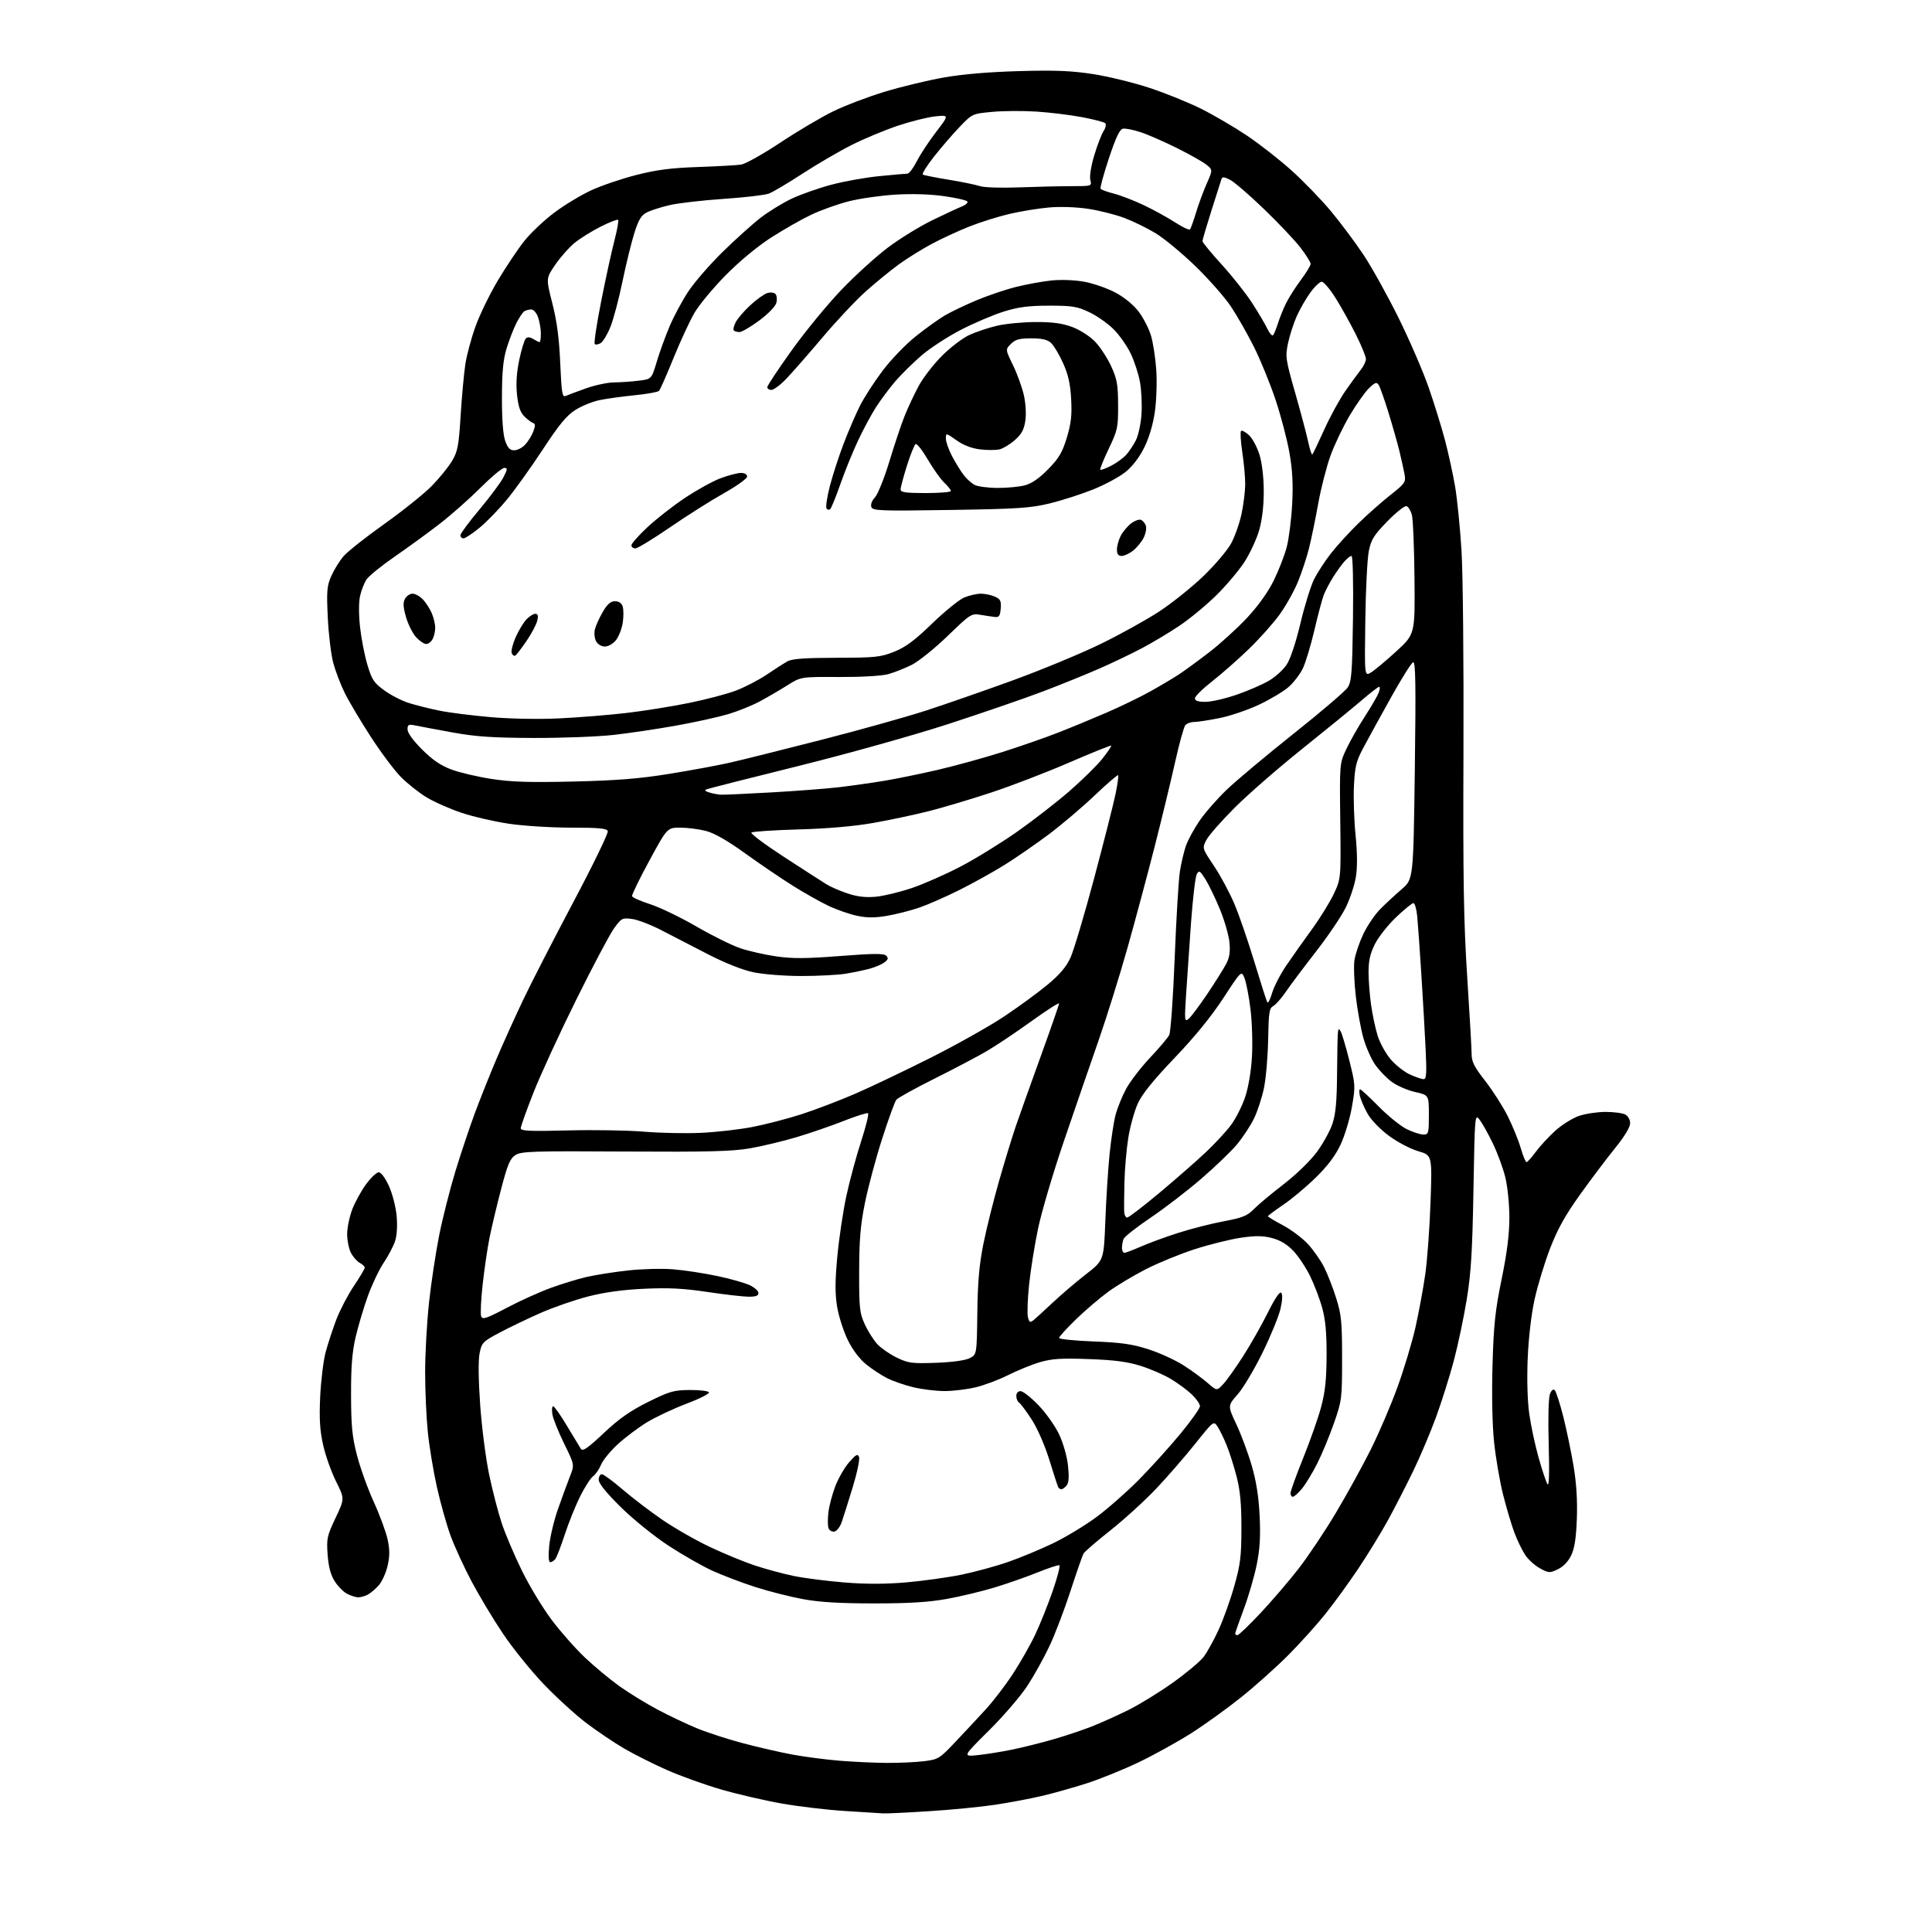 <?xml version="1.0" encoding="UTF-8" standalone="no"?>
<svg 
  version="1.1" 
  xmlns="http://www.w3.org/2000/svg" 
  xmlns:xlink="http://www.w3.org/1999/xlink" 
  xmlns:svg="http://www.w3.org/2000/svg"
  xmlns:rdf="http://www.w3.org/1999/02/22-rdf-syntax-ns#"
  xmlns:cc="http://creativecommons.org/ns#"
  xmlns:dc="http://purl.org/dc/elements/1.1/"
  viewBox="0 0 768 768"
  width="768"
  height="768"
>
<style>svg {background-color: white; }</style>"
<path stroke="none" fill="black" fill-rule="evenodd" d="M351.00,720.85C349.62,720.77 342.75,720.34 335.72,719.89C328.69,719.45 317.44,718.11 310.72,716.92C304.00,715.74 293.20,713.24 286.72,711.36C280.24,709.49 270.49,705.98 265.06,703.58C259.63,701.17 252.00,697.34 248.11,695.06C244.21,692.79 237.50,688.27 233.18,685.02C228.87,681.76 221.21,674.78 216.16,669.50C211.11,664.22 203.81,655.18 199.93,649.40C196.06,643.63 190.43,634.25 187.41,628.55C184.40,622.86 180.65,614.67 179.07,610.35C177.50,606.03 175.06,597.33 173.65,591.00C172.24,584.67 170.62,574.84 170.05,569.14C169.47,563.45 169.00,552.74 169.00,545.35C169.00,537.96 169.70,525.52 170.55,517.71C171.40,509.89 173.22,497.88 174.59,491.00C175.97,484.12 178.88,472.65 181.06,465.50C183.25,458.35 186.79,447.77 188.94,442.00C191.10,436.23 194.97,426.55 197.55,420.50C200.13,414.45 204.81,404.10 207.95,397.50C211.08,390.90 220.06,373.41 227.89,358.64C235.72,343.87 241.89,331.16 241.60,330.39C241.18,329.29 238.08,329.00 226.91,329.00C219.13,329.00 208.03,328.30 202.25,327.44C196.46,326.58 187.98,324.62 183.39,323.07C178.80,321.53 172.56,318.77 169.53,316.93C166.50,315.09 161.89,311.43 159.29,308.79C156.69,306.14 151.29,298.92 147.30,292.74C143.30,286.56 138.69,278.80 137.06,275.50C135.42,272.20 133.36,266.80 132.47,263.50C131.59,260.20 130.61,252.08 130.30,245.45C129.79,234.84 129.96,232.88 131.71,228.95C132.79,226.50 134.95,223.00 136.49,221.18C138.04,219.35 145.32,213.58 152.68,208.36C160.03,203.13 168.56,196.30 171.62,193.18C174.68,190.06 178.33,185.56 179.72,183.19C181.95,179.42 182.37,177.16 183.11,165.19C183.58,157.66 184.42,148.48 184.98,144.80C185.54,141.11 187.38,134.29 189.06,129.64C190.74,124.99 194.76,116.76 198.00,111.34C201.23,105.93 205.92,98.93 208.43,95.78C210.93,92.64 216.27,87.58 220.30,84.56C224.32,81.53 230.96,77.51 235.06,75.63C239.15,73.75 247.22,71.01 253.00,69.54C261.01,67.50 266.82,66.75 277.50,66.39C285.20,66.12 292.90,65.69 294.61,65.43C296.32,65.17 303.30,61.26 310.13,56.73C316.96,52.20 326.39,46.61 331.10,44.31C335.80,42.00 345.02,38.49 351.58,36.50C358.13,34.51 368.68,31.96 375.00,30.84C382.50,29.50 392.93,28.61 405.00,28.27C419.46,27.86 425.90,28.12 434.50,29.45C440.55,30.38 450.72,32.87 457.11,34.99C463.49,37.10 472.73,40.86 477.65,43.33C482.57,45.80 490.63,50.52 495.57,53.82C500.51,57.12 508.48,63.35 513.29,67.66C518.10,71.97 525.22,79.33 529.11,84.00C533.00,88.67 538.87,96.55 542.15,101.50C545.43,106.45 551.67,117.70 556.02,126.50C560.36,135.30 565.73,147.73 567.95,154.13C570.17,160.52 573.09,169.97 574.45,175.13C575.80,180.28 577.60,188.55 578.44,193.50C579.28,198.45 580.42,209.93 580.98,219.00C581.54,228.07 581.88,263.85 581.75,298.50C581.55,349.59 581.83,366.61 583.25,388.50C584.21,403.35 585.00,417.14 585.00,419.15C585.00,422.04 586.11,424.22 590.36,429.65C593.31,433.42 597.32,439.68 599.28,443.56C601.23,447.44 603.58,453.18 604.49,456.31C605.40,459.44 606.45,461.99 606.82,461.98C607.19,461.96 608.85,460.11 610.50,457.87C612.15,455.62 615.64,451.85 618.26,449.48C620.87,447.12 625.11,444.47 627.68,443.59C630.25,442.72 635.01,442.00 638.24,442.00C641.48,442.00 645.00,442.47 646.07,443.04C647.18,443.63 648.00,445.12 648.00,446.55C648.00,448.08 645.73,451.82 642.01,456.41C638.72,460.47 632.46,468.78 628.10,474.86C622.20,483.10 619.15,488.58 616.19,496.25C614.00,501.93 611.22,511.06 610.02,516.54C608.70,522.56 607.62,531.87 607.28,540.07C606.94,548.34 607.18,556.93 607.91,562.07C608.56,566.71 610.24,574.55 611.64,579.50C613.03,584.45 614.62,589.17 615.15,590.00C615.79,590.99 615.95,585.56 615.63,574.12C615.35,564.08 615.55,555.68 616.11,554.21C616.73,552.57 617.42,552.02 618.05,552.65C618.58,553.18 620.09,557.87 621.41,563.06C622.72,568.25 624.57,577.11 625.51,582.75C626.66,589.65 627.09,596.52 626.82,603.75C626.53,611.55 625.90,615.55 624.55,618.34C623.39,620.73 621.40,622.80 619.27,623.81C616.05,625.35 615.65,625.33 612.21,623.47C610.20,622.39 607.55,620.00 606.32,618.16C605.08,616.32 603.13,612.29 601.98,609.21C600.82,606.12 598.80,599.30 597.48,594.05C596.16,588.80 594.56,579.40 593.91,573.18C593.20,566.27 592.96,554.38 593.30,542.68C593.76,526.65 594.35,521.03 596.92,508.50C599.07,498.01 599.99,490.66 600.00,484.06C600.00,478.79 599.29,471.73 598.40,468.06C597.52,464.45 595.28,458.35 593.42,454.50C591.56,450.65 589.19,446.42 588.15,445.09C586.27,442.71 586.25,443.01 585.72,473.09C585.29,497.44 584.76,506.09 583.06,516.50C581.89,523.65 579.58,534.63 577.92,540.90C576.25,547.17 573.06,557.30 570.82,563.40C568.58,569.51 564.46,579.23 561.66,585.00C558.86,590.77 554.35,599.55 551.63,604.50C548.90,609.45 543.65,618.03 539.94,623.56C536.24,629.09 530.36,637.19 526.87,641.56C523.38,645.93 516.69,653.34 512.01,658.04C507.33,662.73 498.97,670.21 493.43,674.65C487.88,679.10 478.89,685.57 473.44,689.04C467.99,692.50 458.58,697.70 452.52,700.59C446.46,703.48 437.23,707.22 432.00,708.90C426.77,710.59 418.68,712.86 414.00,713.95C409.32,715.05 400.94,716.62 395.36,717.45C389.78,718.29 378.08,719.43 369.36,719.98C360.64,720.54 352.38,720.93 351.00,720.85zM352.50,700.78C357.45,700.81 364.14,700.50 367.36,700.10C373.00,699.40 373.49,699.10 379.86,692.35C383.51,688.49 388.94,682.67 391.92,679.42C394.90,676.16 399.75,669.82 402.68,665.33C405.62,660.83 409.59,653.86 411.49,649.83C413.40,645.80 416.53,638.00 418.44,632.50C420.35,627.00 421.54,622.37 421.09,622.21C420.63,622.05 416.71,623.35 412.38,625.09C408.05,626.84 400.42,629.51 395.43,631.03C390.44,632.55 381.89,634.60 376.43,635.59C369.17,636.90 361.38,637.38 347.50,637.38C333.97,637.38 325.85,636.90 319.28,635.70C314.20,634.77 305.69,632.61 300.37,630.91C295.04,629.20 287.34,626.28 283.25,624.42C279.16,622.56 271.26,618.04 265.68,614.39C260.03,610.69 251.67,603.93 246.77,599.10C240.96,593.37 238.00,589.70 238.00,588.22C238.00,587.00 238.56,586.01 239.25,586.03C239.94,586.05 243.65,588.78 247.50,592.09C251.35,595.40 258.45,600.82 263.28,604.13C268.11,607.44 276.66,612.33 282.28,614.98C287.90,617.64 295.98,620.96 300.23,622.36C304.49,623.76 311.36,625.61 315.51,626.47C319.66,627.33 328.70,628.49 335.61,629.05C344.26,629.75 351.94,629.74 360.25,629.02C366.90,628.44 376.73,627.07 382.11,625.98C387.48,624.88 395.84,622.61 400.69,620.92C405.53,619.24 413.59,615.89 418.59,613.49C423.58,611.08 431.38,606.37 435.91,603.01C440.44,599.65 448.01,592.98 452.74,588.20C457.46,583.41 464.85,575.24 469.16,570.03C473.47,564.82 477.00,559.85 477.00,558.98C477.00,558.10 475.54,556.00 473.75,554.30C471.96,552.60 468.25,549.85 465.50,548.20C462.75,546.54 457.35,544.19 453.50,542.98C448.26,541.32 443.09,540.63 432.93,540.26C421.99,539.85 418.22,540.09 413.49,541.46C410.26,542.40 404.56,544.71 400.81,546.59C397.07,548.48 391.19,550.69 387.75,551.50C384.31,552.31 378.80,552.97 375.50,552.97C372.20,552.97 366.67,552.30 363.22,551.49C359.76,550.67 355.04,549.05 352.72,547.88C350.40,546.72 346.61,544.23 344.30,542.35C341.70,540.25 338.92,536.56 337.01,532.68C335.32,529.23 333.41,523.30 332.78,519.50C331.91,514.25 331.93,509.46 332.84,499.54C333.51,492.37 335.12,481.55 336.42,475.50C337.73,469.45 340.37,459.66 342.29,453.75C344.22,447.83 345.46,442.78 345.05,442.53C344.64,442.28 340.30,443.65 335.40,445.58C330.51,447.52 322.08,450.42 316.69,452.03C311.29,453.64 302.93,455.64 298.12,456.48C291.07,457.70 281.39,457.95 248.40,457.75C211.49,457.52 207.17,457.67 204.86,459.18C202.74,460.56 201.76,462.92 199.20,472.68C197.50,479.18 195.43,487.88 194.60,492.00C193.77,496.12 192.54,504.48 191.87,510.56C191.19,516.64 190.92,522.36 191.27,523.26C191.81,524.66 193.30,524.17 201.41,519.90C206.63,517.14 214.49,513.59 218.87,511.99C223.25,510.39 229.68,508.42 233.16,507.62C236.65,506.81 244.00,505.65 249.50,505.04C255.00,504.42 263.10,504.21 267.50,504.56C271.90,504.91 279.77,506.11 285.00,507.21C290.22,508.31 296.07,509.96 298.00,510.87C299.92,511.77 301.50,513.19 301.50,514.01C301.50,515.09 300.40,515.49 297.50,515.46C295.30,515.43 287.92,514.58 281.10,513.56C271.67,512.15 265.69,511.85 256.10,512.30C247.58,512.69 240.34,513.69 233.75,515.38C228.39,516.76 219.84,519.73 214.75,521.98C209.66,524.23 202.36,527.74 198.52,529.78C191.87,533.32 191.49,533.72 190.64,538.00C190.08,540.79 190.18,548.58 190.88,558.50C191.50,567.30 193.10,579.71 194.42,586.07C195.75,592.44 198.02,601.22 199.47,605.57C200.93,609.93 204.55,618.45 207.53,624.50C210.50,630.55 215.84,639.35 219.39,644.05C222.93,648.75 228.91,655.50 232.68,659.05C236.44,662.60 242.58,667.68 246.31,670.34C250.05,673.00 256.81,677.15 261.34,679.56C265.87,681.97 272.94,685.33 277.04,687.02C281.14,688.71 289.45,691.41 295.50,693.00C301.55,694.60 310.42,696.63 315.20,697.51C319.99,698.38 328.31,699.47 333.70,699.91C339.09,700.36 347.55,700.75 352.50,700.78zM388.75,697.68C392.11,697.33 398.32,696.33 402.53,695.46C406.75,694.59 414.09,692.75 418.85,691.37C423.60,689.99 430.42,687.71 434.00,686.30C437.57,684.89 444.10,681.95 448.50,679.78C452.90,677.60 460.87,672.71 466.21,668.89C471.56,665.08 477.06,660.47 478.45,658.66C479.83,656.84 482.51,652.01 484.39,647.93C486.27,643.84 489.09,636.00 490.64,630.50C493.08,621.88 493.47,618.71 493.48,607.50C493.50,597.92 493.00,592.53 491.58,587.01C490.53,582.89 488.73,577.23 487.58,574.44C486.44,571.64 484.81,568.32 483.97,567.06C482.44,564.78 482.38,564.82 475.13,573.90C471.12,578.93 464.16,586.94 459.67,591.70C455.17,596.46 447.00,603.91 441.50,608.27C436.00,612.62 431.15,616.81 430.72,617.56C430.29,618.32 427.96,624.99 425.56,632.38C423.15,639.78 419.41,649.59 417.26,654.18C415.11,658.78 411.15,665.91 408.48,670.02C405.80,674.13 398.89,682.19 393.11,687.91C382.62,698.32 382.62,698.32 388.75,697.68zM491.91,650.00C492.41,650.00 496.52,646.06 501.04,641.25C505.56,636.44 512.40,628.46 516.23,623.53C520.05,618.60 526.72,608.63 531.04,601.37C535.36,594.12 541.57,582.85 544.84,576.33C548.10,569.81 552.90,558.63 555.49,551.49C558.09,544.34 561.29,533.71 562.62,527.85C563.94,521.99 565.70,512.54 566.52,506.85C567.35,501.16 568.31,488.11 568.66,477.87C569.31,459.23 569.31,459.23 563.77,457.62C560.73,456.74 555.52,454.01 552.20,451.56C548.74,449.02 545.10,445.27 543.69,442.81C542.34,440.44 540.95,437.26 540.60,435.75C540.25,434.24 540.27,433.00 540.64,433.00C541.01,433.00 544.36,436.09 548.08,439.87C551.80,443.65 556.82,447.70 559.24,448.87C561.65,450.04 564.61,451.00 565.82,451.00C567.88,451.00 568.00,450.55 568.00,443.16C568.00,435.32 568.00,435.32 562.57,434.10C559.59,433.44 555.43,431.64 553.32,430.12C551.22,428.59 548.20,425.47 546.62,423.18C545.03,420.88 542.92,416.06 541.92,412.46C540.92,408.87 539.58,401.43 538.94,395.93C538.30,390.44 538.07,384.01 538.42,381.65C538.78,379.29 540.35,374.66 541.91,371.35C543.47,368.05 546.50,363.58 548.63,361.42C550.76,359.27 554.60,355.70 557.17,353.50C561.83,349.50 561.83,349.50 562.41,306.17C562.86,271.91 562.72,262.92 561.74,263.25C561.06,263.47 557.01,269.92 552.75,277.58C548.49,285.23 543.57,294.20 541.82,297.50C539.09,302.65 538.58,304.78 538.21,312.50C537.98,317.45 538.28,326.28 538.87,332.12C539.57,339.13 539.61,344.73 538.98,348.62C538.46,351.85 536.63,357.34 534.93,360.80C533.22,364.27 527.90,372.14 523.10,378.30C518.31,384.46 512.93,391.63 511.15,394.24C509.38,396.84 507.11,399.40 506.12,399.93C504.56,400.77 504.30,402.51 504.11,413.20C503.99,419.96 503.24,428.64 502.45,432.48C501.66,436.31 499.86,441.81 498.45,444.70C497.03,447.59 493.99,452.20 491.69,454.95C489.39,457.70 483.00,463.84 477.50,468.59C472.00,473.34 462.95,480.30 457.38,484.05C451.82,487.80 446.98,491.61 446.63,492.52C446.28,493.42 446.00,495.03 446.00,496.08C446.00,497.14 446.44,498.00 446.97,498.00C447.51,498.00 450.46,496.89 453.54,495.53C456.61,494.16 463.28,491.72 468.35,490.10C473.42,488.47 481.56,486.40 486.44,485.48C493.92,484.08 495.79,483.33 498.41,480.66C500.11,478.92 505.44,474.47 510.24,470.77C515.31,466.86 520.86,461.48 523.48,457.92C525.95,454.56 528.75,449.49 529.69,446.65C530.95,442.83 531.42,437.76 531.50,427.00C531.56,419.02 531.71,411.60 531.84,410.50C532.02,408.83 532.21,408.75 532.96,410.03C533.45,410.87 534.99,416.05 536.37,421.53C538.81,431.23 538.84,431.73 537.41,440.00C536.59,444.68 534.59,451.38 532.95,454.90C530.90,459.30 527.84,463.38 523.13,468.01C519.37,471.71 513.52,476.61 510.14,478.90C506.76,481.20 504.00,483.26 504.00,483.48C504.00,483.70 506.70,485.32 510.00,487.08C513.30,488.84 517.78,492.20 519.94,494.55C522.10,496.90 524.98,501.01 526.34,503.69C527.70,506.36 529.86,511.91 531.15,516.03C533.22,522.61 533.50,525.47 533.50,540.00C533.50,556.00 533.40,556.78 530.28,565.71C528.51,570.78 525.50,578.02 523.60,581.81C521.69,585.59 518.94,590.11 517.48,591.85C516.02,593.58 514.41,595.00 513.91,595.00C513.41,595.00 513.00,594.34 513.00,593.54C513.00,592.73 515.25,586.50 518.00,579.69C520.75,572.88 523.97,563.75 525.14,559.40C526.76,553.40 527.29,548.49 527.34,539.00C527.38,529.96 526.91,524.70 525.62,520.00C524.65,516.42 522.46,510.67 520.76,507.21C519.07,503.75 516.02,499.21 514.00,497.12C511.49,494.53 508.77,492.93 505.52,492.11C501.86,491.19 498.94,491.17 493.12,492.04C488.93,492.67 480.77,494.70 474.99,496.56C469.21,498.42 460.51,501.97 455.64,504.46C450.78,506.94 444.03,510.97 440.65,513.42C437.27,515.88 431.46,520.83 427.75,524.43C424.04,528.03 421.00,531.37 421.00,531.85C421.00,532.33 427.19,532.96 434.75,533.25C445.79,533.68 450.09,534.30 456.58,536.38C461.02,537.81 467.33,540.71 470.60,542.82C473.87,544.93 478.15,548.07 480.12,549.80C483.69,552.93 483.69,552.93 486.24,550.22C487.65,548.72 491.24,543.67 494.23,539.00C497.22,534.33 501.62,526.55 504.01,521.73C506.73,516.23 508.70,513.30 509.30,513.90C509.89,514.49 509.79,516.83 509.04,520.17C508.39,523.10 505.18,530.95 501.92,537.61C498.66,544.28 494.19,551.77 492.00,554.27C488.00,558.80 488.00,558.80 491.46,566.15C493.36,570.19 496.11,577.55 497.55,582.50C499.38,588.76 500.35,594.87 500.72,602.55C501.12,610.79 500.83,615.76 499.55,622.05C498.61,626.70 496.30,634.61 494.42,639.64C492.54,644.66 491.00,649.05 491.00,649.39C491.00,649.72 491.41,650.00 491.91,650.00zM142.32,634.96C141.32,634.94 139.30,634.27 137.84,633.48C136.38,632.68 134.18,630.41 132.95,628.42C131.43,625.95 130.56,622.64 130.23,617.95C129.78,611.61 130.02,610.50 133.38,603.42C137.02,595.76 137.02,595.76 133.58,588.88C131.69,585.10 129.37,578.57 128.44,574.36C127.14,568.52 126.87,563.99 127.28,555.11C127.59,548.72 128.56,540.80 129.45,537.50C130.34,534.20 132.23,528.41 133.66,524.63C135.10,520.85 138.23,514.83 140.63,511.25C143.04,507.67 145.00,504.36 145.00,503.90C145.00,503.44 144.10,502.59 143.01,502.01C141.92,501.42 140.34,499.63 139.51,498.02C138.68,496.41 138.00,493.07 138.00,490.59C138.00,488.11 138.91,483.70 140.01,480.79C141.12,477.88 143.60,473.36 145.52,470.75C147.45,468.14 149.71,466.00 150.57,466.00C151.46,466.00 153.15,468.26 154.58,471.40C155.94,474.37 157.33,479.70 157.66,483.24C158.03,487.24 157.80,491.08 157.04,493.37C156.37,495.40 154.35,499.26 152.54,501.94C150.73,504.63 147.90,510.58 146.24,515.16C144.59,519.75 142.39,527.10 141.37,531.50C139.98,537.48 139.52,543.28 139.55,554.50C139.58,566.85 139.99,571.09 141.91,578.50C143.18,583.45 146.18,591.78 148.57,597.02C150.97,602.26 153.44,608.97 154.08,611.95C154.96,616.04 154.96,618.57 154.08,622.42C153.44,625.22 151.87,628.69 150.60,630.14C149.33,631.59 147.35,633.28 146.21,633.89C145.07,634.50 143.31,634.98 142.32,634.96zM218.73,621.00C218.08,621.00 217.93,618.66 218.32,614.52C218.65,610.96 220.23,604.32 221.84,599.77C223.44,595.22 225.57,589.42 226.57,586.88C228.39,582.27 228.39,582.27 224.26,573.88C222.00,569.27 219.89,564.04 219.59,562.25C219.30,560.46 219.42,559.00 219.88,559.00C220.34,559.00 222.80,562.49 225.34,566.75C227.89,571.01 230.39,575.14 230.90,575.93C231.64,577.06 233.55,575.75 240.00,569.68C246.12,563.92 250.52,560.84 257.64,557.30C266.23,553.04 267.80,552.59 274.31,552.55C278.26,552.52 281.65,552.95 281.83,553.50C282.01,554.05 277.96,556.09 272.83,558.02C267.70,559.96 260.69,563.26 257.25,565.34C253.82,567.43 248.59,571.35 245.63,574.05C242.68,576.76 239.66,580.44 238.93,582.23C238.20,584.03 236.78,586.10 235.78,586.82C234.77,587.55 232.45,591.15 230.62,594.82C228.78,598.50 226.03,605.33 224.51,610.00C222.98,614.67 221.29,619.06 220.74,619.75C220.20,620.44 219.30,621.00 218.73,621.00zM331.71,608.82C330.77,609.00 329.71,608.41 329.37,607.51C329.02,606.61 328.99,603.76 329.30,601.19C329.61,598.61 330.85,593.92 332.06,590.76C333.28,587.60 335.75,583.33 337.55,581.26C340.24,578.17 340.95,577.80 341.48,579.15C341.84,580.06 340.72,585.46 338.98,591.15C337.24,596.84 335.28,603.07 334.62,604.99C333.96,606.92 332.65,608.64 331.71,608.82zM421.94,592.00C421.49,592.00 420.92,591.66 420.69,591.25C420.45,590.84 418.87,585.98 417.17,580.46C415.35,574.57 412.45,567.91 410.14,564.33C407.97,560.98 405.70,557.94 405.10,557.56C404.49,557.19 404.00,556.01 404.00,554.94C404.00,553.78 404.68,553.00 405.69,553.00C406.62,553.00 409.80,555.49 412.76,558.54C415.71,561.59 419.42,566.82 421.00,570.15C422.66,573.68 424.15,578.90 424.55,582.62C425.03,587.12 424.87,589.45 423.99,590.51C423.31,591.33 422.39,592.00 421.94,592.00zM372.00,541.74C378.37,541.51 383.64,540.80 385.39,539.93C388.29,538.50 388.29,538.50 388.50,522.00C388.65,509.66 389.26,502.73 390.91,494.50C392.12,488.45 394.92,477.20 397.13,469.50C399.33,461.80 402.29,452.12 403.69,448.00C405.10,443.88 409.57,431.33 413.62,420.13C417.68,408.92 421.00,399.37 421.00,398.90C421.00,398.43 415.98,401.65 409.84,406.07C403.71,410.48 395.72,415.82 392.09,417.93C388.47,420.04 379.18,424.93 371.45,428.79C363.72,432.65 356.91,436.42 356.31,437.16C355.70,437.90 353.15,444.91 350.64,452.75C348.12,460.59 345.05,472.07 343.81,478.25C342.04,487.05 341.55,492.98 341.53,505.50C341.50,520.12 341.70,521.93 343.80,526.50C345.07,529.25 347.32,532.79 348.80,534.38C350.29,535.96 353.75,538.35 356.50,539.68C361.03,541.88 362.49,542.07 372.00,541.74zM410.84,524.78C411.72,524.07 415.18,520.92 418.53,517.76C421.88,514.61 427.81,509.55 431.71,506.52C438.79,501.02 438.79,501.02 439.39,485.26C439.72,476.59 440.48,464.68 441.07,458.80C441.67,452.91 442.74,445.87 443.46,443.15C444.18,440.43 446.06,435.80 447.63,432.87C449.21,429.94 453.47,424.38 457.10,420.52C460.74,416.66 464.19,412.59 464.77,411.47C465.36,410.35 466.33,396.76 466.95,380.97C467.57,365.31 468.50,349.75 469.03,346.38C469.56,343.01 470.65,338.41 471.45,336.15C472.24,333.89 474.67,329.45 476.83,326.27C479.00,323.10 483.86,317.54 487.64,313.92C491.41,310.30 503.39,300.28 514.24,291.64C525.10,283.01 534.78,274.74 535.74,273.27C537.27,270.94 537.54,267.40 537.83,245.80C538.02,231.47 537.77,221.00 537.25,221.00C536.75,221.00 535.46,222.01 534.37,223.25C533.28,224.49 531.26,227.30 529.89,229.50C528.51,231.70 526.86,234.85 526.22,236.50C525.57,238.15 523.90,244.45 522.49,250.50C521.08,256.55 519.01,263.39 517.90,265.71C516.78,268.02 514.23,271.34 512.24,273.09C510.25,274.84 504.99,277.99 500.56,280.09C496.13,282.19 489.03,284.60 484.79,285.45C480.55,286.30 476.00,287.00 474.66,287.00C473.33,287.00 471.76,287.58 471.17,288.30C470.58,289.01 468.75,295.65 467.10,303.05C465.45,310.45 461.81,325.50 459.00,336.50C456.20,347.50 451.37,365.50 448.28,376.50C445.18,387.50 439.99,404.15 436.73,413.50C433.47,422.85 427.27,440.85 422.96,453.50C418.64,466.15 413.99,481.90 412.62,488.50C411.24,495.10 409.64,505.15 409.06,510.83C408.48,516.52 408.28,522.27 408.62,523.61C409.14,525.70 409.47,525.87 410.84,524.78zM448.07,484.00C448.66,484.00 454.38,479.61 460.80,474.25C467.21,468.89 475.51,461.63 479.24,458.12C482.97,454.61 487.55,449.65 489.42,447.11C491.29,444.56 493.78,439.62 494.96,436.13C496.24,432.32 497.33,425.92 497.67,420.14C497.98,414.84 497.72,406.30 497.09,401.17C496.46,396.04 495.38,390.47 494.70,388.81C493.47,385.78 493.47,385.78 486.24,396.84C481.49,404.11 474.86,412.24 466.90,420.56C458.49,429.36 454.03,434.88 452.31,438.63C450.96,441.59 449.25,447.73 448.52,452.26C447.79,456.79 447.10,464.77 446.98,470.00C446.86,475.23 446.81,480.51 446.88,481.75C446.95,482.99 447.48,484.00 448.07,484.00zM278.50,450.33C284.55,450.06 293.77,449.02 299.00,448.01C304.23,447.00 313.00,444.73 318.50,442.96C324.00,441.19 333.68,437.50 340.00,434.76C346.32,432.01 359.82,425.57 370.00,420.45C380.18,415.33 393.23,408.00 399.00,404.16C404.77,400.32 412.58,394.62 416.36,391.48C421.31,387.36 423.86,384.36 425.55,380.64C426.84,377.81 431.06,363.66 434.92,349.19C438.78,334.72 442.61,319.66 443.42,315.73C444.24,311.79 444.71,308.38 444.48,308.15C444.25,307.91 440.04,311.54 435.13,316.21C430.23,320.88 422.00,327.85 416.86,331.71C411.71,335.56 403.85,341.00 399.38,343.78C394.91,346.57 386.81,351.07 381.38,353.79C375.95,356.50 368.76,359.65 365.41,360.80C362.06,361.95 356.36,363.40 352.75,364.03C347.86,364.88 344.78,364.89 340.77,364.06C337.80,363.44 332.69,361.67 329.42,360.12C326.14,358.57 319.74,354.97 315.20,352.12C310.65,349.27 302.14,343.49 296.29,339.28C289.18,334.15 283.98,331.18 280.61,330.31C277.83,329.59 273.24,329.00 270.41,329.00C265.25,329.00 265.25,329.00 258.10,342.17C254.16,349.41 251.08,355.75 251.26,356.27C251.43,356.79 254.70,358.23 258.54,359.47C262.37,360.71 270.61,364.69 276.84,368.30C283.08,371.92 290.93,375.81 294.29,376.94C297.64,378.07 304.07,379.53 308.57,380.18C315.02,381.11 320.38,381.08 333.93,380.03C347.41,378.99 351.36,378.97 352.30,379.92C353.23,380.87 353.06,381.46 351.53,382.59C350.45,383.39 347.80,384.51 345.65,385.09C343.50,385.67 339.21,386.56 336.12,387.07C333.03,387.57 325.10,387.98 318.50,387.98C311.82,387.97 303.40,387.31 299.50,386.49C295.19,385.59 288.28,382.85 281.50,379.37C275.45,376.26 267.10,371.95 262.95,369.79C258.80,367.63 253.55,365.62 251.29,365.31C247.37,364.79 247.05,364.95 244.10,369.02C242.40,371.36 235.64,384.13 229.07,397.39C222.49,410.65 214.84,427.28 212.06,434.34C209.28,441.40 207.00,447.78 207.00,448.51C207.00,449.59 210.57,449.75 225.75,449.36C236.06,449.10 249.68,449.32 256.00,449.86C262.32,450.39 272.45,450.61 278.50,450.33zM565.89,428.98C567.02,429.00 567.17,426.88 566.72,417.25C566.41,410.79 565.65,397.40 565.02,387.50C564.39,377.60 563.65,367.14 563.37,364.25C563.09,361.36 562.41,359.00 561.85,359.00C561.30,359.00 558.20,361.53 554.95,364.63C551.71,367.72 547.92,372.54 546.53,375.32C544.65,379.09 544.01,381.95 544.02,386.45C544.03,389.78 544.48,395.65 545.03,399.50C545.57,403.35 546.75,408.85 547.64,411.72C548.53,414.59 550.86,418.81 552.82,421.10C554.78,423.40 558.21,426.10 560.44,427.11C562.67,428.13 565.12,428.97 565.89,428.98zM472.52,404.99C473.47,404.19 476.83,399.71 479.98,395.02C483.13,390.33 486.50,384.95 487.47,383.07C488.78,380.54 489.10,378.27 488.71,374.45C488.41,371.61 486.71,365.73 484.91,361.39C483.12,357.05 480.55,351.74 479.21,349.58C477.01,346.06 476.66,345.85 475.73,347.51C475.17,348.52 474.14,357.26 473.44,366.93C472.75,376.59 471.87,389.43 471.48,395.46C470.82,405.81 470.88,406.35 472.52,404.99zM505.68,394.73C506.42,392.19 508.96,387.28 511.32,383.81C513.67,380.34 518.23,373.90 521.44,369.50C524.65,365.10 528.58,358.75 530.17,355.40C533.05,349.30 533.05,349.30 532.78,326.40C532.50,303.50 532.50,303.50 535.18,297.79C536.65,294.64 539.95,288.83 542.52,284.87C545.08,280.91 547.58,276.61 548.06,275.33C548.55,274.05 548.62,273.01 548.23,273.01C547.83,273.02 544.58,275.54 541.00,278.62C537.42,281.69 526.85,290.32 517.50,297.80C508.15,305.28 496.17,315.72 490.88,321.00C485.59,326.28 480.49,332.08 479.56,333.89C477.86,337.18 477.86,337.18 482.57,344.21C485.16,348.07 488.83,354.89 490.71,359.37C492.60,363.84 496.18,374.25 498.68,382.50C501.17,390.75 503.46,397.92 503.77,398.42C504.08,398.93 504.94,397.27 505.68,394.73zM348.19,356.46C351.32,356.16 357.73,354.61 362.44,353.02C367.14,351.43 375.83,347.61 381.75,344.52C387.66,341.44 397.76,335.22 404.20,330.71C410.63,326.19 420.04,318.90 425.10,314.50C430.16,310.10 436.05,304.30 438.19,301.62C440.32,298.93 441.91,296.58 441.73,296.39C441.54,296.20 433.98,299.25 424.94,303.16C415.90,307.07 401.98,312.42 394.00,315.05C386.02,317.69 374.89,321.01 369.26,322.44C363.62,323.86 353.72,325.97 347.26,327.11C339.64,328.46 329.16,329.38 317.50,329.71C307.60,329.99 299.14,330.55 298.70,330.96C298.26,331.37 304.11,335.74 311.70,340.67C319.29,345.60 326.85,350.48 328.50,351.50C330.14,352.53 333.97,354.19 337.00,355.18C340.89,356.47 344.16,356.84 348.19,356.46zM286.64,315.90C287.82,315.96 296.82,315.55 306.64,314.99C316.46,314.44 328.55,313.51 333.50,312.93C338.45,312.35 346.55,311.20 351.50,310.38C356.45,309.56 366.17,307.57 373.11,305.95C380.04,304.33 391.51,301.16 398.61,298.90C405.70,296.64 415.55,293.21 420.50,291.27C425.45,289.34 434.10,285.77 439.73,283.34C445.35,280.91 453.23,277.10 457.23,274.86C461.23,272.63 466.30,269.62 468.50,268.18C470.70,266.75 476.13,262.78 480.57,259.37C485.01,255.96 491.81,249.78 495.68,245.64C500.13,240.87 504.03,235.43 506.31,230.81C508.29,226.79 510.62,220.80 511.49,217.50C512.35,214.20 513.33,206.55 513.65,200.50C514.08,192.47 513.79,186.93 512.58,180.00C511.67,174.78 509.17,165.28 507.04,158.89C504.91,152.51 501.05,143.06 498.46,137.89C495.87,132.73 491.75,125.49 489.29,121.81C486.83,118.13 480.47,110.92 475.16,105.77C469.85,100.63 462.74,94.75 459.37,92.71C456.00,90.67 450.37,87.92 446.87,86.60C443.37,85.29 436.92,83.67 432.55,83.01C427.86,82.30 421.50,82.08 417.05,82.47C412.90,82.83 405.87,83.97 401.43,85.00C396.99,86.03 389.79,88.29 385.43,90.01C381.07,91.73 374.26,94.88 370.30,97.00C366.34,99.13 360.49,102.77 357.30,105.09C354.11,107.42 348.28,112.18 344.34,115.67C340.41,119.16 332.53,127.52 326.85,134.26C321.16,140.99 314.66,148.41 312.39,150.75C310.12,153.09 307.53,155.00 306.63,155.00C305.73,155.00 305.00,154.51 305.00,153.91C305.00,153.30 309.39,146.69 314.75,139.21C320.11,131.73 328.99,120.93 334.48,115.20C339.96,109.48 348.29,101.91 352.98,98.39C357.66,94.87 365.55,90.01 370.50,87.60C375.45,85.19 380.76,82.71 382.31,82.10C383.85,81.49 384.86,80.59 384.56,80.10C384.26,79.61 380.08,78.65 375.27,77.97C369.79,77.19 362.56,76.97 355.89,77.37C350.03,77.73 341.70,78.92 337.37,80.03C333.04,81.13 326.35,83.52 322.50,85.35C318.65,87.17 311.45,91.27 306.50,94.46C301.09,97.94 293.91,103.89 288.50,109.38C283.55,114.39 277.97,121.12 276.09,124.31C274.22,127.51 270.46,135.61 267.74,142.31C265.02,149.02 262.43,154.89 261.98,155.37C261.54,155.84 257.19,156.63 252.33,157.11C247.48,157.60 241.19,158.46 238.37,159.04C235.56,159.62 231.21,161.38 228.72,162.96C225.23,165.17 222.25,168.79 215.77,178.67C211.13,185.73 204.75,194.65 201.58,198.50C198.42,202.35 193.51,207.41 190.67,209.75C187.84,212.09 184.95,214.00 184.26,214.00C183.57,214.00 183.01,213.44 183.03,212.75C183.04,212.06 186.46,207.45 190.62,202.50C194.77,197.55 199.05,191.81 200.11,189.75C201.79,186.48 201.84,186.00 200.46,186.00C199.59,186.00 195.29,189.59 190.91,193.97C186.53,198.35 179.24,204.79 174.72,208.28C170.20,211.78 162.18,217.61 156.90,221.26C151.62,224.90 146.57,229.01 145.67,230.38C144.77,231.75 143.63,234.69 143.13,236.92C142.59,239.34 142.58,244.30 143.12,249.24C143.61,253.78 144.93,260.54 146.04,264.26C147.83,270.23 148.63,271.44 152.78,274.45C155.38,276.34 159.75,278.59 162.50,279.45C165.25,280.31 170.65,281.67 174.50,282.46C178.35,283.26 187.57,284.43 195.00,285.07C203.04,285.76 214.16,285.96 222.48,285.56C230.17,285.19 242.06,284.23 248.92,283.43C255.77,282.63 266.91,280.85 273.67,279.48C280.43,278.12 288.89,275.90 292.46,274.55C296.03,273.21 301.55,270.35 304.73,268.21C307.90,266.06 311.62,263.68 313.00,262.91C314.86,261.87 319.86,261.50 332.50,261.48C347.99,261.44 350.03,261.23 355.44,259.08C360.00,257.26 363.52,254.65 370.52,247.88C375.54,243.02 381.29,238.36 383.29,237.52C385.30,236.68 388.28,236.00 389.92,236.00C391.56,236.00 394.07,236.53 395.50,237.18C397.70,238.18 398.05,238.92 397.80,241.93C397.56,244.83 397.12,245.46 395.50,245.26C394.40,245.13 391.82,244.75 389.77,244.41C386.15,243.80 385.76,244.05 376.75,252.76C371.64,257.70 365.21,262.88 362.46,264.27C359.71,265.66 355.46,267.34 353.01,268.00C350.39,268.70 342.33,269.16 333.45,269.12C318.36,269.03 318.36,269.03 312.93,272.46C309.94,274.34 305.01,277.22 301.96,278.85C298.92,280.48 293.30,282.75 289.46,283.89C285.63,285.03 276.43,287.06 269.00,288.40C261.57,289.74 250.32,291.42 244.00,292.13C237.68,292.84 223.28,293.39 212.00,293.35C195.77,293.29 189.10,292.83 180.00,291.18C173.68,290.03 167.04,288.78 165.25,288.42C162.36,287.82 162.00,288.00 162.00,289.96C162.00,291.31 164.23,294.39 167.76,297.92C171.90,302.06 175.18,304.30 179.44,305.89C182.69,307.11 189.89,308.80 195.43,309.65C203.24,310.85 210.56,311.08 228.00,310.67C245.21,310.26 254.14,309.55 266.00,307.63C274.52,306.25 285.32,304.26 290.00,303.20C294.68,302.14 310.92,298.09 326.10,294.20C341.29,290.32 360.19,285.03 368.10,282.46C376.02,279.89 391.73,274.42 403.00,270.31C414.27,266.19 429.83,259.74 437.57,255.96C445.30,252.19 455.77,246.38 460.83,243.06C465.89,239.74 473.77,233.43 478.34,229.04C482.91,224.65 487.87,218.81 489.37,216.06C490.87,213.31 492.74,208.01 493.53,204.28C494.32,200.55 494.98,195.25 494.99,192.50C495.00,189.75 494.48,184.01 493.83,179.76C493.19,175.50 492.96,171.71 493.33,171.33C493.70,170.96 495.15,171.73 496.54,173.03C497.93,174.34 499.81,177.90 500.72,180.95C501.73,184.35 502.37,189.99 502.36,195.50C502.36,201.22 501.69,206.81 500.52,210.84C499.51,214.32 496.90,219.95 494.72,223.34C492.53,226.73 487.50,232.70 483.53,236.61C479.57,240.52 472.99,245.96 468.91,248.70C464.84,251.44 458.12,255.46 454.00,257.64C449.88,259.82 442.23,263.48 437.00,265.78C431.77,268.07 421.65,272.18 414.50,274.89C407.35,277.61 390.46,283.42 376.97,287.81C363.19,292.29 337.11,299.59 317.47,304.47C298.24,309.25 281.82,313.41 281.00,313.72C279.91,314.12 280.19,314.49 282.00,315.04C283.38,315.46 285.46,315.85 286.64,315.90zM479.25,278.99C481.59,278.98 487.18,277.69 491.67,276.13C496.16,274.57 501.91,272.07 504.44,270.59C506.97,269.10 510.14,266.23 511.48,264.19C512.95,261.98 515.13,255.40 516.95,247.74C518.61,240.73 521.07,232.83 522.41,230.18C523.75,227.54 526.76,222.93 529.10,219.94C531.44,216.95 536.32,211.61 539.93,208.08C543.54,204.56 549.30,199.46 552.71,196.77C558.48,192.23 558.88,191.65 558.36,188.69C558.04,186.93 557.13,182.80 556.33,179.50C555.53,176.20 553.55,169.22 551.94,164.00C550.33,158.78 548.58,153.83 548.05,153.02C547.25,151.77 546.64,151.97 544.23,154.28C542.66,155.79 539.23,160.62 536.61,165.02C534.00,169.42 530.54,176.61 528.94,181.00C527.34,185.39 525.12,194.03 524.01,200.21C522.90,206.38 521.25,214.37 520.35,217.96C519.45,221.56 517.49,227.51 515.99,231.18C514.50,234.85 511.24,240.70 508.74,244.18C506.25,247.66 500.68,253.91 496.36,258.07C492.04,262.24 485.46,268.02 481.75,270.92C478.04,273.81 475.00,276.82 475.00,277.59C475.00,278.58 476.25,279.00 479.25,278.99zM544.96,267.34C546.36,266.50 550.88,262.73 555.00,258.96C562.50,252.10 562.50,252.10 562.28,229.80C562.16,217.53 561.69,206.18 561.23,204.57C560.77,202.95 559.81,201.44 559.10,201.20C558.39,200.96 554.98,203.67 551.51,207.22C546.11,212.76 545.06,214.45 544.12,219.09C543.52,222.07 542.89,234.48 542.73,246.68C542.42,268.86 542.42,268.86 544.96,267.34zM204.85,260.59C204.38,260.89 203.73,260.46 203.41,259.64C203.10,258.82 203.80,255.98 204.97,253.34C206.14,250.69 208.05,247.51 209.22,246.26C210.39,245.02 211.99,244.00 212.78,244.00C213.84,244.00 214.04,244.72 213.56,246.75C213.20,248.26 211.28,251.88 209.31,254.78C207.33,257.68 205.33,260.30 204.85,260.59zM240.46,257.00C239.06,257.00 237.61,256.14 236.95,254.91C236.33,253.76 236.12,251.62 236.48,250.16C236.84,248.70 238.25,245.59 239.61,243.25C241.43,240.13 242.72,239.00 244.47,239.00C246.02,239.00 247.10,239.74 247.53,241.10C247.90,242.25 247.91,245.15 247.55,247.53C247.19,249.91 245.99,253.02 244.88,254.43C243.71,255.91 241.84,257.00 240.46,257.00zM169.42,256.00C168.59,256.00 166.79,254.80 165.43,253.33C164.07,251.86 162.27,248.28 161.42,245.37C160.26,241.40 160.15,239.58 160.98,238.04C161.58,236.92 162.94,236.00 164.00,236.00C165.06,236.00 166.89,237.01 168.08,238.25C169.26,239.49 170.86,241.95 171.62,243.72C172.38,245.49 173.00,248.10 173.00,249.53C173.00,250.96 172.53,253.00 171.96,254.07C171.40,255.13 170.25,256.00 169.42,256.00zM445.87,221.00C444.53,221.00 444.00,220.27 444.00,218.45C444.00,217.05 444.67,214.61 445.48,213.04C446.29,211.46 448.12,209.26 449.54,208.14C450.96,207.03 452.76,206.35 453.53,206.65C454.29,206.94 455.19,208.02 455.51,209.04C455.84,210.06 455.41,212.23 454.57,213.86C453.73,215.49 451.85,217.76 450.39,218.91C448.92,220.06 446.89,221.00 445.87,221.00zM252.57,218.00C251.71,218.00 251.00,217.45 251.00,216.77C251.00,216.10 253.81,212.90 257.25,209.68C260.69,206.45 267.39,201.20 272.15,198.01C276.92,194.82 283.34,191.27 286.44,190.11C289.54,188.95 293.18,188.00 294.54,188.00C296.01,188.00 297.00,188.58 297.00,189.44C297.00,190.23 292.84,193.21 287.75,196.07C282.66,198.92 273.02,205.03 266.32,209.63C259.62,214.23 253.43,218.00 252.57,218.00zM330.06,202.34C329.60,202.80 328.92,202.68 328.55,202.08C328.18,201.48 328.78,197.48 329.89,193.20C331.00,188.92 333.46,181.34 335.36,176.36C337.26,171.38 340.19,164.59 341.86,161.28C343.53,157.97 347.59,151.69 350.87,147.34C354.15,142.98 360.07,136.84 364.03,133.69C367.98,130.53 373.19,126.80 375.59,125.39C378.00,123.98 383.61,121.29 388.06,119.42C392.51,117.54 399.60,115.14 403.82,114.08C408.05,113.02 414.43,111.85 418.00,111.49C421.76,111.10 427.24,111.31 431.00,111.99C434.57,112.64 440.13,114.57 443.35,116.28C446.92,118.17 450.53,121.13 452.61,123.85C454.48,126.30 456.70,130.60 457.53,133.40C458.37,136.21 459.31,142.32 459.63,147.00C459.96,151.68 459.72,159.10 459.10,163.50C458.40,168.53 456.86,173.81 454.94,177.72C453.03,181.63 450.28,185.28 447.55,187.51C445.16,189.47 439.35,192.63 434.65,194.52C429.94,196.42 422.13,198.93 417.30,200.11C409.59,201.97 404.67,202.30 377.76,202.72C349.86,203.15 346.95,203.04 346.38,201.55C346.00,200.56 346.58,199.02 347.82,197.70C348.95,196.48 351.52,190.09 353.52,183.50C355.51,176.90 358.24,168.78 359.56,165.44C360.89,162.11 363.42,156.71 365.18,153.44C366.94,150.18 371.11,144.78 374.44,141.45C377.77,138.12 382.65,134.40 385.28,133.18C387.90,131.96 392.85,130.30 396.28,129.50C399.70,128.69 406.65,128.02 411.71,128.01C418.50,128.00 422.33,128.53 426.25,129.99C429.24,131.11 433.19,133.63 435.24,135.74C437.25,137.81 440.14,142.20 441.66,145.50C444.05,150.69 444.43,152.79 444.46,161.00C444.50,169.96 444.29,170.95 440.73,178.40C438.66,182.74 437.15,186.48 437.38,186.72C437.62,186.95 439.54,186.25 441.65,185.17C443.77,184.08 446.46,182.14 447.63,180.85C448.81,179.56 450.57,176.93 451.54,175.00C452.53,173.06 453.52,168.38 453.77,164.50C454.01,160.65 453.73,154.92 453.14,151.77C452.56,148.61 450.92,143.59 449.50,140.60C448.09,137.61 445.04,133.26 442.72,130.93C440.40,128.60 436.02,125.52 433.00,124.10C428.16,121.81 426.23,121.50 417.00,121.51C408.83,121.52 404.84,122.04 399.00,123.86C394.88,125.14 387.23,128.40 382.00,131.09C376.77,133.79 369.75,138.36 366.38,141.25C363.02,144.14 358.33,148.75 355.96,151.50C353.60,154.25 350.09,158.95 348.17,161.95C346.25,164.95 343.00,171.02 340.94,175.45C338.87,179.88 335.77,187.55 334.04,192.50C332.30,197.45 330.51,201.88 330.06,202.34zM368.00,196.00C373.50,196.00 378.00,195.63 378.00,195.17C378.00,194.72 376.83,193.26 375.41,191.92C373.98,190.59 371.03,186.45 368.85,182.73C366.67,179.00 364.47,176.21 363.97,176.52C363.47,176.83 361.92,180.69 360.53,185.09C359.14,189.50 358.00,193.76 358.00,194.55C358.00,195.72 359.94,196.00 368.00,196.00zM396.50,193.96C400.35,193.98 405.30,193.50 407.50,192.90C410.17,192.17 413.23,190.04 416.70,186.48C420.94,182.13 422.30,179.84 424.07,174.00C425.78,168.35 426.15,165.12 425.80,158.67C425.47,152.55 424.66,148.95 422.57,144.30C421.03,140.89 418.88,137.29 417.78,136.30C416.34,135.00 414.17,134.50 409.92,134.50C405.21,134.50 403.62,134.93 401.85,136.71C399.64,138.92 399.64,138.92 402.70,145.21C404.38,148.67 406.32,154.03 407.01,157.13C407.74,160.41 407.98,164.66 407.58,167.32C407.06,170.80 406.07,172.61 403.43,174.93C401.52,176.60 398.81,178.26 397.40,178.61C395.99,178.97 392.51,178.98 389.67,178.65C386.27,178.24 383.05,177.01 380.25,175.04C376.00,172.04 376.00,172.04 376.00,174.37C376.00,175.65 377.15,178.87 378.56,181.53C379.98,184.18 382.04,187.51 383.15,188.92C384.26,190.34 386.14,192.05 387.33,192.71C388.53,193.38 392.65,193.94 396.50,193.96zM521.69,180.65C521.95,180.38 524.07,175.96 526.38,170.83C528.69,165.70 532.46,158.80 534.75,155.50C537.04,152.20 539.83,148.38 540.94,147.00C542.05,145.62 542.97,143.70 542.98,142.73C542.99,141.75 541.15,137.27 538.88,132.77C536.62,128.27 532.98,121.75 530.80,118.29C528.61,114.83 526.19,112.00 525.42,112.00C524.64,112.00 522.61,113.91 520.91,116.25C519.20,118.59 516.76,122.83 515.48,125.68C514.21,128.53 512.65,133.39 512.00,136.48C510.90,141.81 511.05,142.83 514.89,156.30C517.12,164.11 519.45,172.89 520.07,175.82C520.69,178.74 521.42,180.92 521.69,180.65zM204.40,179.00C205.64,179.00 207.60,177.99 208.76,176.75C209.92,175.51 211.37,173.16 212.00,171.52C212.87,169.21 212.84,168.45 211.87,168.12C211.18,167.89 209.62,166.71 208.40,165.49C206.79,163.88 206.01,161.54 205.52,156.89C205.06,152.55 205.35,148.11 206.41,143.07C207.27,138.98 208.44,135.16 209.01,134.59C209.73,133.87 210.65,133.93 212.01,134.78C213.09,135.45 214.20,136.00 214.49,136.00C214.77,136.00 215.00,134.49 215.00,132.65C215.00,130.81 214.51,127.88 213.90,126.15C213.26,124.32 212.11,123.01 211.15,123.02C210.24,123.02 209.00,123.36 208.38,123.77C207.77,124.17 206.35,126.31 205.23,128.53C204.10,130.75 202.37,135.25 201.37,138.53C200.01,143.00 199.55,147.89 199.53,158.00C199.51,166.74 199.97,172.82 200.83,175.25C201.83,178.08 202.71,179.00 204.40,179.00zM224.91,157.38C225.78,156.99 229.43,155.63 233.00,154.36C236.57,153.09 241.53,152.04 244.00,152.02C246.47,152.00 250.86,151.70 253.75,151.35C259.00,150.72 259.00,150.72 261.04,143.88C262.16,140.11 264.46,133.76 266.15,129.77C267.84,125.77 271.20,119.50 273.63,115.84C276.05,112.18 282.18,105.12 287.26,100.14C292.34,95.17 299.12,89.07 302.32,86.59C305.52,84.11 311.09,80.69 314.69,78.98C318.29,77.28 325.39,74.78 330.47,73.43C335.54,72.08 344.15,70.54 349.60,70.01C355.04,69.48 360.05,69.04 360.73,69.03C361.41,69.01 363.08,66.80 364.44,64.11C365.81,61.42 369.25,56.18 372.11,52.46C377.29,45.69 377.29,45.69 371.81,46.26C368.79,46.57 362.09,48.24 356.91,49.97C351.74,51.70 343.47,55.15 338.55,57.63C333.63,60.11 324.85,65.23 319.05,69.00C313.25,72.78 307.21,76.36 305.63,76.96C304.05,77.55 295.95,78.50 287.63,79.06C279.31,79.62 269.67,80.73 266.21,81.53C262.75,82.33 258.65,83.65 257.10,84.45C254.89,85.59 253.82,87.37 252.14,92.70C250.97,96.44 248.84,105.12 247.42,112.00C246.00,118.88 243.86,126.93 242.67,129.91C241.48,132.88 239.73,135.79 238.80,136.37C237.86,136.95 236.79,137.13 236.42,136.76C236.05,136.38 237.20,128.75 238.97,119.79C240.74,110.83 243.10,99.99 244.22,95.71C245.33,91.42 246.01,87.68 245.72,87.39C245.44,87.10 242.34,88.30 238.85,90.05C235.36,91.80 230.70,94.70 228.50,96.48C226.30,98.27 222.82,102.18 220.76,105.18C217.02,110.62 217.02,110.62 219.56,120.56C221.37,127.67 222.27,134.43 222.70,144.30C223.24,156.42 223.50,158.01 224.91,157.38zM506.07,133.26C506.45,132.84 507.32,130.70 508.01,128.50C508.71,126.30 510.16,122.70 511.25,120.50C512.34,118.30 514.97,114.16 517.11,111.29C519.25,108.43 521.00,105.55 521.00,104.89C521.00,104.22 519.16,101.30 516.91,98.38C514.66,95.46 508.14,88.58 502.43,83.08C496.73,77.58 490.68,72.37 489.01,71.50C486.62,70.27 485.87,70.20 485.54,71.22C485.31,71.92 483.52,77.55 481.56,83.73C479.60,89.91 478.00,95.37 478.00,95.87C478.00,96.36 481.43,100.53 485.62,105.13C489.81,109.74 495.25,116.60 497.70,120.39C500.16,124.18 502.89,128.79 503.77,130.65C504.66,132.50 505.69,133.68 506.07,133.26zM293.98,132.00C293.07,132.00 292.05,131.72 291.71,131.37C291.36,131.03 291.70,129.54 292.46,128.07C293.22,126.60 295.84,123.56 298.28,121.31C300.71,119.07 303.72,116.91 304.96,116.51C306.19,116.12 307.66,116.26 308.23,116.83C308.79,117.39 308.97,118.97 308.63,120.32C308.27,121.78 305.47,124.68 301.82,127.40C298.41,129.93 294.88,132.00 293.98,132.00zM473.06,91.19C473.37,90.81 474.44,87.80 475.44,84.50C476.44,81.20 478.35,76.03 479.68,73.00C482.11,67.50 482.11,67.50 479.51,65.43C478.08,64.29 472.76,61.29 467.68,58.77C462.61,56.25 456.14,53.43 453.31,52.51C450.48,51.58 447.36,50.98 446.38,51.16C445.10,51.41 443.56,54.64 440.82,62.88C438.74,69.14 437.25,74.59 437.50,75.01C437.76,75.42 440.09,76.29 442.70,76.94C445.30,77.60 450.59,79.63 454.46,81.46C458.33,83.28 463.98,86.38 467.00,88.33C470.02,90.29 472.75,91.57 473.06,91.19zM405.00,74.49C411.88,74.23 421.22,74.01 425.77,74.00C434.04,74.00 434.04,74.00 433.42,71.52C433.06,70.09 433.72,65.95 434.98,61.77C436.18,57.77 437.84,53.44 438.67,52.14C439.51,50.85 439.81,49.42 439.34,48.97C438.88,48.52 434.73,47.44 430.12,46.57C425.51,45.70 417.39,44.71 412.08,44.36C406.76,44.01 398.83,44.06 394.46,44.47C386.51,45.21 386.50,45.21 381.50,50.42C378.75,53.28 374.15,58.61 371.28,62.27C368.40,65.92 366.41,69.13 366.84,69.40C367.27,69.67 371.87,70.58 377.06,71.43C382.25,72.28 387.85,73.43 389.50,73.98C391.20,74.54 397.92,74.76 405.00,74.49z" />

</svg>